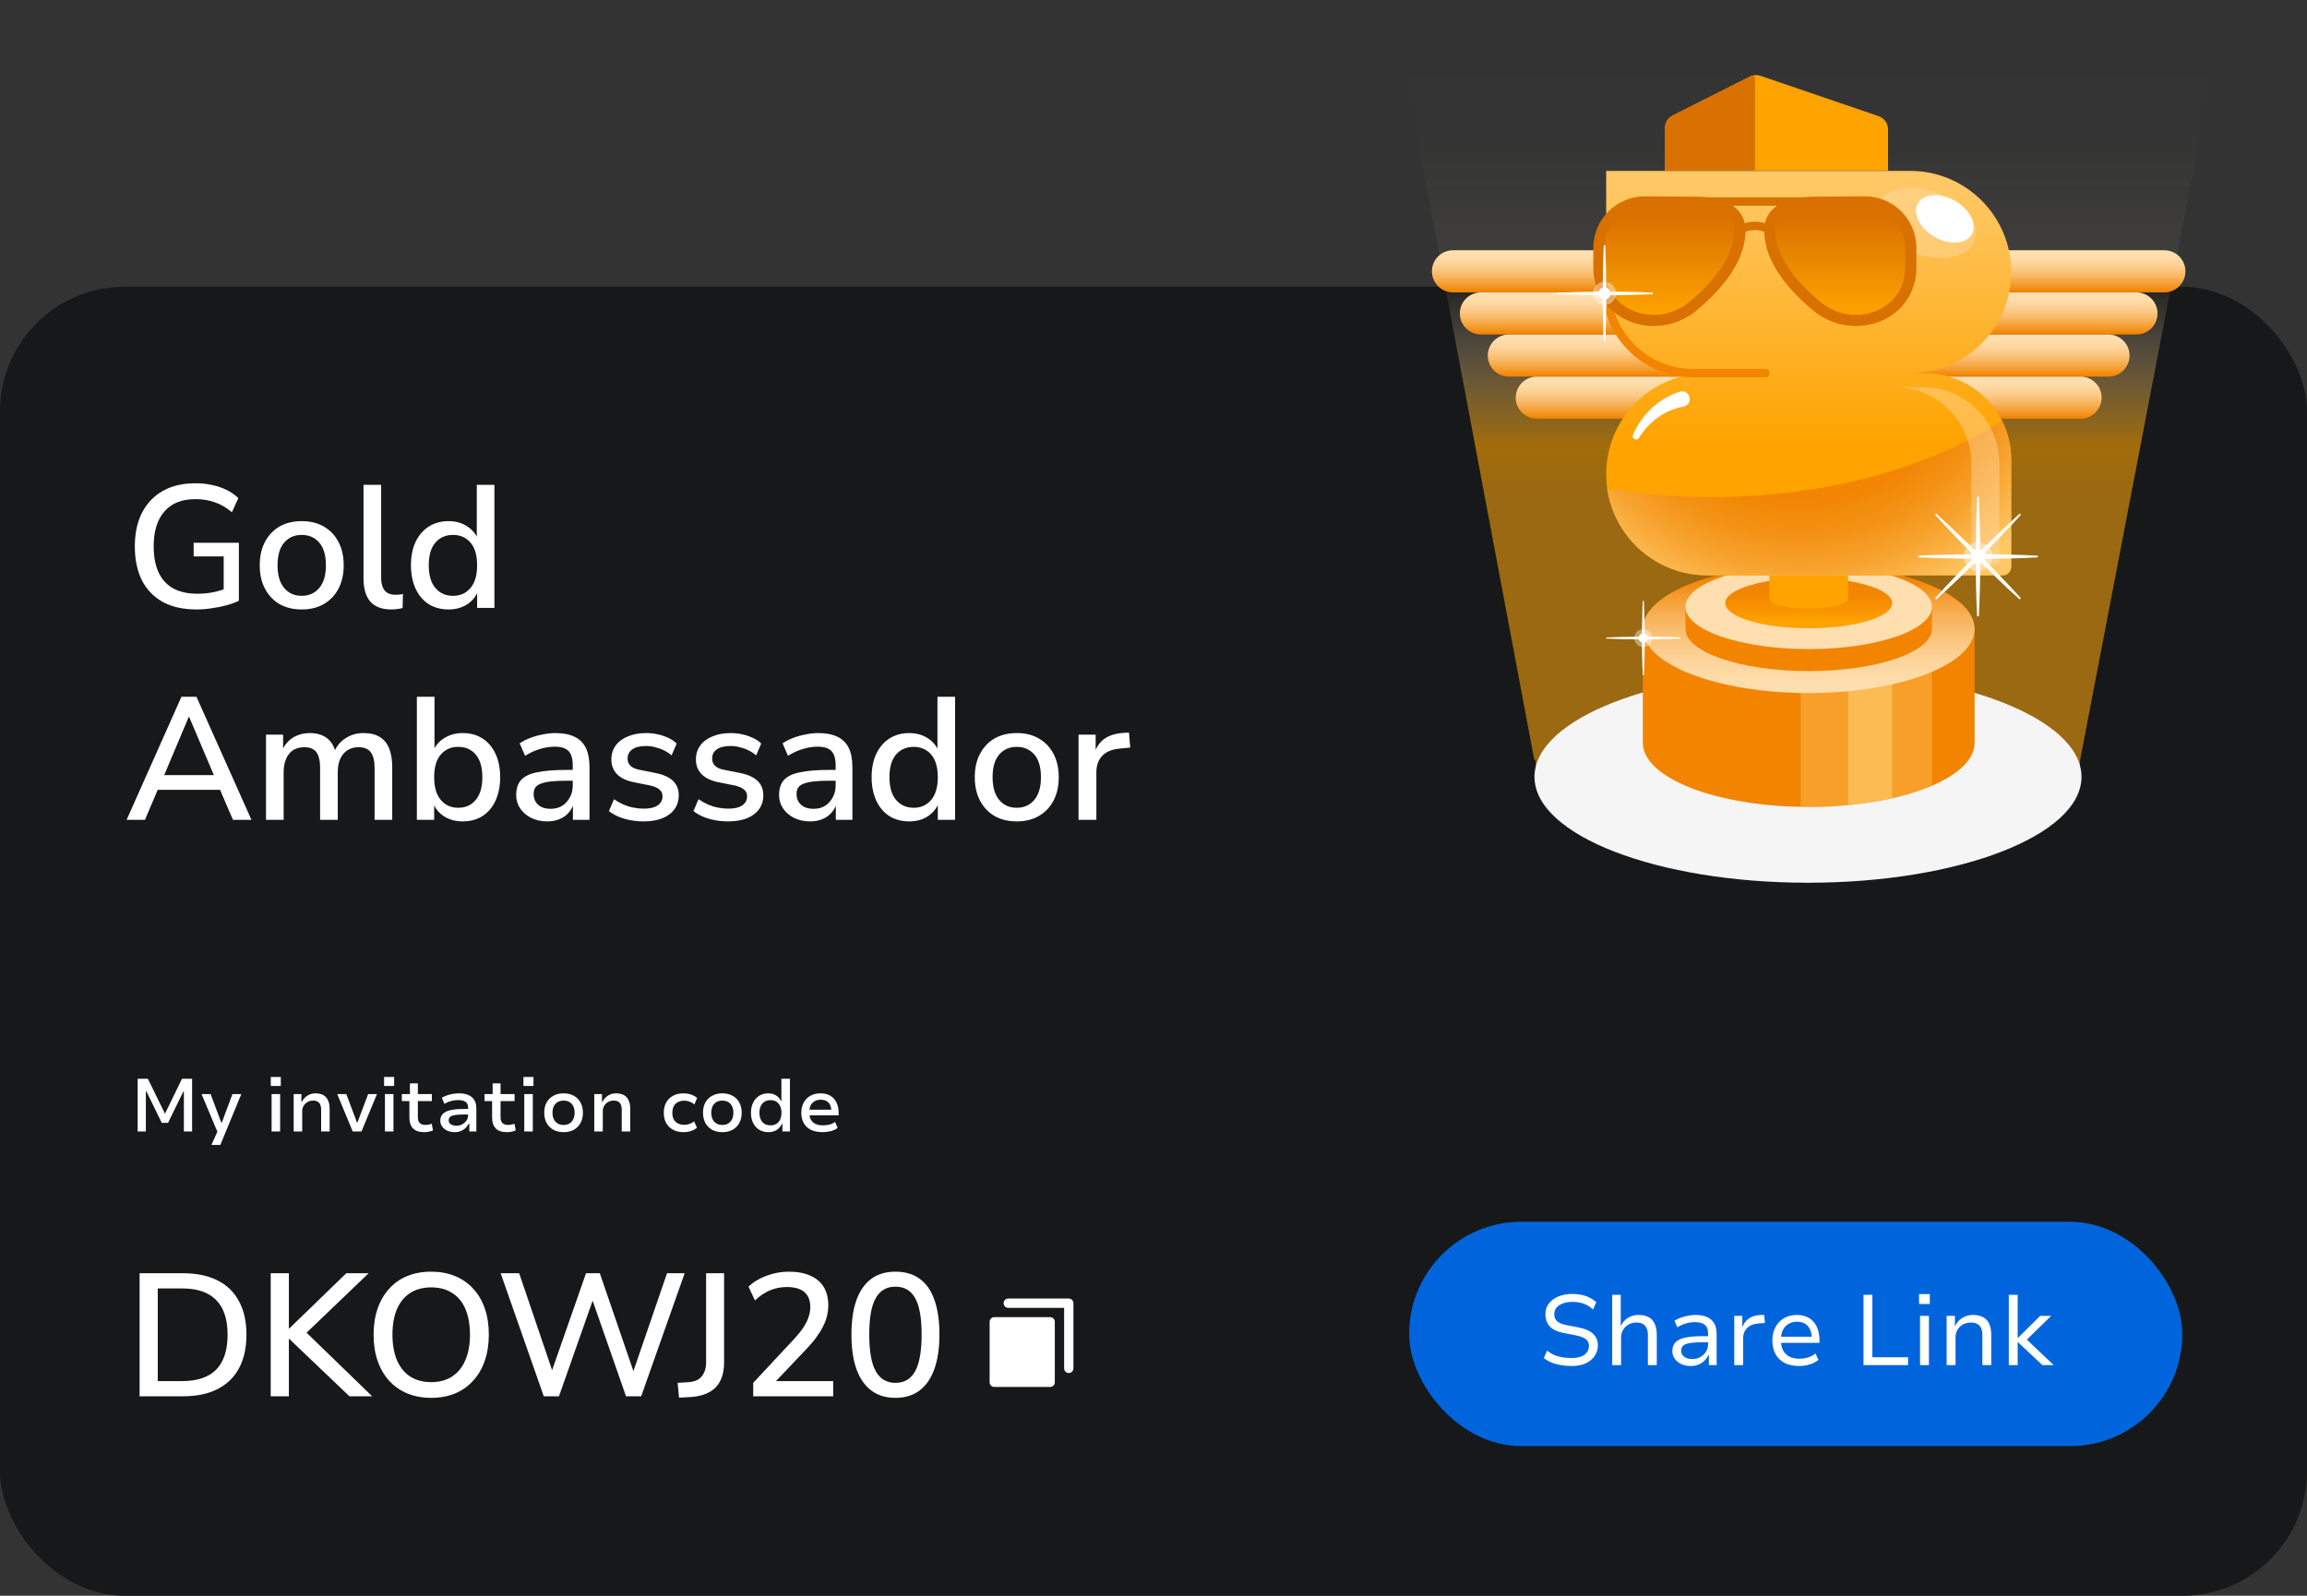 <svg width="185" height="128" viewBox="0 0 185 128" fill="none" xmlns="http://www.w3.org/2000/svg">
<rect x="0" y="0" width="185" height="128" fill="#333333" stroke="none"/>
<rect y="23" width="185" height="105" rx="10" fill="#171819"/>
<path d="M15.768 48.886C14.695 48.886 13.789 48.685 13.052 48.284C12.315 47.873 11.755 47.29 11.372 46.534C10.999 45.778 10.812 44.877 10.812 43.832C10.812 42.786 11.003 41.886 11.386 41.13C11.778 40.374 12.333 39.79 13.052 39.38C13.78 38.969 14.653 38.764 15.67 38.764C16.137 38.764 16.58 38.81 17 38.904C17.42 38.988 17.807 39.118 18.162 39.296C18.526 39.473 18.843 39.692 19.114 39.954L18.596 41.088C18.157 40.714 17.7 40.448 17.224 40.29C16.757 40.122 16.239 40.038 15.67 40.038C14.578 40.038 13.747 40.369 13.178 41.032C12.609 41.685 12.324 42.618 12.324 43.832C12.324 45.073 12.618 46.016 13.206 46.66C13.794 47.304 14.667 47.626 15.824 47.626C16.244 47.626 16.655 47.588 17.056 47.514C17.467 47.43 17.859 47.313 18.232 47.164L17.938 47.892V44.63H15.53V43.538H19.156V48.186C18.885 48.326 18.559 48.447 18.176 48.55C17.803 48.652 17.406 48.732 16.986 48.788C16.575 48.853 16.169 48.886 15.768 48.886ZM24.202 48.886C23.512 48.886 22.914 48.741 22.41 48.452C21.916 48.162 21.528 47.752 21.248 47.22C20.968 46.688 20.828 46.062 20.828 45.344C20.828 44.616 20.968 43.99 21.248 43.468C21.528 42.936 21.916 42.525 22.41 42.236C22.914 41.946 23.512 41.802 24.202 41.802C24.884 41.802 25.472 41.946 25.966 42.236C26.47 42.525 26.862 42.936 27.142 43.468C27.422 44 27.562 44.625 27.562 45.344C27.562 46.062 27.422 46.688 27.142 47.22C26.862 47.752 26.47 48.162 25.966 48.452C25.472 48.741 24.884 48.886 24.202 48.886ZM24.188 47.794C24.776 47.794 25.248 47.584 25.602 47.164C25.957 46.744 26.134 46.137 26.134 45.344C26.134 44.541 25.957 43.934 25.602 43.524C25.248 43.113 24.776 42.908 24.188 42.908C23.61 42.908 23.143 43.113 22.788 43.524C22.434 43.934 22.256 44.541 22.256 45.344C22.256 46.137 22.434 46.744 22.788 47.164C23.143 47.584 23.61 47.794 24.188 47.794ZM31.376 48.886C30.63 48.886 30.07 48.676 29.696 48.256C29.332 47.826 29.15 47.21 29.15 46.408V38.89H30.564V46.324C30.564 46.622 30.606 46.879 30.69 47.094C30.774 47.299 30.9 47.453 31.068 47.556C31.236 47.658 31.446 47.71 31.698 47.71C31.81 47.71 31.918 47.705 32.02 47.696C32.123 47.686 32.221 47.668 32.314 47.64L32.286 48.774C32.128 48.811 31.974 48.839 31.824 48.858C31.675 48.876 31.526 48.886 31.376 48.886ZM35.965 48.886C35.368 48.886 34.84 48.746 34.383 48.466C33.935 48.176 33.585 47.766 33.333 47.234C33.081 46.692 32.955 46.062 32.955 45.344C32.955 44.606 33.081 43.976 33.333 43.454C33.585 42.931 33.935 42.525 34.383 42.236C34.84 41.946 35.368 41.802 35.965 41.802C36.562 41.802 37.076 41.951 37.505 42.25C37.944 42.539 38.238 42.931 38.387 43.426H38.233V38.89H39.647V48.76H38.261V47.22H38.401C38.252 47.724 37.958 48.13 37.519 48.438C37.09 48.736 36.572 48.886 35.965 48.886ZM36.329 47.794C36.908 47.794 37.374 47.584 37.729 47.164C38.084 46.744 38.261 46.137 38.261 45.344C38.261 44.541 38.084 43.934 37.729 43.524C37.374 43.113 36.908 42.908 36.329 42.908C35.741 42.908 35.27 43.113 34.915 43.524C34.56 43.934 34.383 44.541 34.383 45.344C34.383 46.137 34.56 46.744 34.915 47.164C35.27 47.584 35.741 47.794 36.329 47.794ZM10.154 65.76L14.55 55.89H15.754L20.164 65.76H18.68L17.476 62.96L18.134 63.352H12.17L12.814 62.96L11.624 65.76H10.154ZM15.138 57.5L13.024 62.512L12.674 62.176H17.616L17.294 62.512L15.166 57.5H15.138ZM21.331 65.76V58.928H22.703V60.384H22.549C22.67 60.048 22.838 59.763 23.053 59.53C23.267 59.296 23.524 59.119 23.823 58.998C24.131 58.867 24.467 58.802 24.831 58.802C25.4 58.802 25.862 58.937 26.217 59.208C26.571 59.478 26.814 59.894 26.945 60.454H26.749C26.926 59.94 27.229 59.539 27.659 59.25C28.088 58.951 28.587 58.802 29.157 58.802C29.679 58.802 30.109 58.904 30.445 59.11C30.781 59.306 31.033 59.609 31.201 60.02C31.369 60.421 31.453 60.93 31.453 61.546V65.76H30.039V61.616C30.039 61.037 29.936 60.612 29.731 60.342C29.535 60.071 29.208 59.936 28.751 59.936C28.415 59.936 28.121 60.015 27.869 60.174C27.617 60.332 27.421 60.566 27.281 60.874C27.15 61.172 27.085 61.527 27.085 61.938V65.76H25.671V61.616C25.671 61.037 25.573 60.612 25.377 60.342C25.181 60.071 24.854 59.936 24.397 59.936C24.051 59.936 23.753 60.015 23.501 60.174C23.258 60.332 23.071 60.566 22.941 60.874C22.81 61.172 22.745 61.527 22.745 61.938V65.76H21.331ZM37.097 65.886C36.5 65.886 35.982 65.736 35.544 65.438C35.105 65.13 34.811 64.724 34.661 64.22H34.816V65.76H33.429V55.89H34.843V60.426H34.675C34.825 59.931 35.119 59.539 35.557 59.25C35.996 58.951 36.51 58.802 37.097 58.802C37.714 58.802 38.245 58.946 38.694 59.236C39.142 59.525 39.487 59.931 39.73 60.454C39.981 60.976 40.108 61.606 40.108 62.344C40.108 63.062 39.981 63.692 39.73 64.234C39.487 64.766 39.137 65.176 38.679 65.466C38.231 65.746 37.704 65.886 37.097 65.886ZM36.748 64.794C37.336 64.794 37.802 64.584 38.148 64.164C38.502 63.744 38.679 63.137 38.679 62.344C38.679 61.541 38.502 60.934 38.148 60.524C37.802 60.113 37.336 59.908 36.748 59.908C36.169 59.908 35.702 60.113 35.347 60.524C34.993 60.934 34.816 61.541 34.816 62.344C34.816 63.137 34.993 63.744 35.347 64.164C35.702 64.584 36.169 64.794 36.748 64.794ZM43.885 65.886C43.409 65.886 42.98 65.792 42.597 65.606C42.224 65.419 41.93 65.167 41.715 64.85C41.5 64.532 41.393 64.173 41.393 63.772C41.393 63.268 41.519 62.871 41.771 62.582C42.032 62.283 42.457 62.073 43.045 61.952C43.642 61.821 44.445 61.756 45.453 61.756H46.111V62.624H45.467C44.963 62.624 44.538 62.642 44.193 62.68C43.848 62.717 43.572 62.778 43.367 62.862C43.162 62.936 43.012 63.044 42.919 63.184C42.835 63.324 42.793 63.492 42.793 63.688C42.793 64.042 42.914 64.332 43.157 64.556C43.4 64.77 43.736 64.878 44.165 64.878C44.51 64.878 44.814 64.798 45.075 64.64C45.336 64.472 45.542 64.248 45.691 63.968C45.85 63.688 45.929 63.366 45.929 63.002V61.392C45.929 60.86 45.817 60.477 45.593 60.244C45.369 60.01 45 59.894 44.487 59.894C44.095 59.894 43.703 59.954 43.311 60.076C42.919 60.188 42.518 60.37 42.107 60.622L41.673 59.628C41.916 59.46 42.196 59.315 42.513 59.194C42.83 59.072 43.162 58.979 43.507 58.914C43.862 58.839 44.202 58.802 44.529 58.802C45.154 58.802 45.668 58.9 46.069 59.096C46.48 59.292 46.783 59.59 46.979 59.992C47.175 60.393 47.273 60.911 47.273 61.546V65.76H45.943V64.234H46.069C45.994 64.579 45.854 64.878 45.649 65.13C45.453 65.372 45.206 65.559 44.907 65.69C44.608 65.82 44.268 65.886 43.885 65.886ZM51.615 65.886C51.251 65.886 50.896 65.853 50.551 65.788C50.205 65.722 49.888 65.629 49.599 65.508C49.309 65.386 49.053 65.237 48.829 65.06L49.235 64.108C49.468 64.266 49.715 64.406 49.977 64.528C50.238 64.64 50.509 64.724 50.789 64.78C51.078 64.836 51.358 64.864 51.629 64.864C52.123 64.864 52.497 64.775 52.749 64.598C53.001 64.42 53.127 64.182 53.127 63.884C53.127 63.641 53.043 63.454 52.875 63.324C52.707 63.184 52.455 63.076 52.119 63.002L50.789 62.736C50.21 62.614 49.771 62.4 49.473 62.092C49.174 61.784 49.025 61.392 49.025 60.916C49.025 60.486 49.141 60.113 49.375 59.796C49.608 59.478 49.935 59.236 50.355 59.068C50.775 58.89 51.26 58.802 51.811 58.802C52.128 58.802 52.436 58.834 52.735 58.9C53.033 58.965 53.313 59.058 53.575 59.18C53.845 59.301 54.074 59.455 54.261 59.642L53.855 60.594C53.677 60.435 53.472 60.3 53.239 60.188C53.015 60.076 52.781 59.992 52.539 59.936C52.296 59.87 52.053 59.838 51.811 59.838C51.316 59.838 50.943 59.931 50.691 60.118C50.448 60.295 50.327 60.538 50.327 60.846C50.327 61.079 50.401 61.27 50.551 61.42C50.7 61.569 50.933 61.676 51.251 61.742L52.581 62.008C53.187 62.129 53.645 62.334 53.953 62.624C54.27 62.913 54.429 63.305 54.429 63.8C54.429 64.229 54.312 64.602 54.079 64.92C53.845 65.237 53.514 65.48 53.085 65.648C52.665 65.806 52.175 65.886 51.615 65.886ZM58.396 65.886C58.032 65.886 57.677 65.853 57.332 65.788C56.986 65.722 56.669 65.629 56.38 65.508C56.09 65.386 55.834 65.237 55.61 65.06L56.016 64.108C56.249 64.266 56.496 64.406 56.758 64.528C57.019 64.64 57.29 64.724 57.57 64.78C57.859 64.836 58.139 64.864 58.41 64.864C58.904 64.864 59.278 64.775 59.53 64.598C59.782 64.42 59.908 64.182 59.908 63.884C59.908 63.641 59.824 63.454 59.656 63.324C59.488 63.184 59.236 63.076 58.9 63.002L57.57 62.736C56.991 62.614 56.553 62.4 56.254 62.092C55.955 61.784 55.806 61.392 55.806 60.916C55.806 60.486 55.922 60.113 56.156 59.796C56.389 59.478 56.716 59.236 57.136 59.068C57.556 58.89 58.041 58.802 58.592 58.802C58.909 58.802 59.217 58.834 59.516 58.9C59.815 58.965 60.094 59.058 60.356 59.18C60.627 59.301 60.855 59.455 61.042 59.642L60.636 60.594C60.459 60.435 60.253 60.3 60.02 60.188C59.796 60.076 59.562 59.992 59.32 59.936C59.077 59.87 58.834 59.838 58.592 59.838C58.097 59.838 57.724 59.931 57.472 60.118C57.229 60.295 57.108 60.538 57.108 60.846C57.108 61.079 57.182 61.27 57.332 61.42C57.481 61.569 57.715 61.676 58.032 61.742L59.362 62.008C59.968 62.129 60.426 62.334 60.734 62.624C61.051 62.913 61.21 63.305 61.21 63.8C61.21 64.229 61.093 64.602 60.86 64.92C60.627 65.237 60.295 65.48 59.866 65.648C59.446 65.806 58.956 65.886 58.396 65.886ZM64.967 65.886C64.491 65.886 64.062 65.792 63.679 65.606C63.306 65.419 63.012 65.167 62.797 64.85C62.582 64.532 62.475 64.173 62.475 63.772C62.475 63.268 62.601 62.871 62.853 62.582C63.114 62.283 63.539 62.073 64.127 61.952C64.724 61.821 65.527 61.756 66.535 61.756H67.193V62.624H66.549C66.045 62.624 65.62 62.642 65.275 62.68C64.93 62.717 64.654 62.778 64.449 62.862C64.244 62.936 64.094 63.044 64.001 63.184C63.917 63.324 63.875 63.492 63.875 63.688C63.875 64.042 63.996 64.332 64.239 64.556C64.482 64.77 64.818 64.878 65.247 64.878C65.592 64.878 65.896 64.798 66.157 64.64C66.418 64.472 66.624 64.248 66.773 63.968C66.932 63.688 67.011 63.366 67.011 63.002V61.392C67.011 60.86 66.899 60.477 66.675 60.244C66.451 60.01 66.082 59.894 65.569 59.894C65.177 59.894 64.785 59.954 64.393 60.076C64.001 60.188 63.6 60.37 63.189 60.622L62.755 59.628C62.998 59.46 63.278 59.315 63.595 59.194C63.912 59.072 64.244 58.979 64.589 58.914C64.944 58.839 65.284 58.802 65.611 58.802C66.236 58.802 66.75 58.9 67.151 59.096C67.562 59.292 67.865 59.59 68.061 59.992C68.257 60.393 68.355 60.911 68.355 61.546V65.76H67.025V64.234H67.151C67.076 64.579 66.936 64.878 66.731 65.13C66.535 65.372 66.288 65.559 65.989 65.69C65.69 65.82 65.35 65.886 64.967 65.886ZM72.907 65.886C72.309 65.886 71.782 65.746 71.325 65.466C70.877 65.176 70.527 64.766 70.275 64.234C70.023 63.692 69.897 63.062 69.897 62.344C69.897 61.606 70.023 60.976 70.275 60.454C70.527 59.931 70.877 59.525 71.325 59.236C71.782 58.946 72.309 58.802 72.907 58.802C73.504 58.802 74.017 58.951 74.447 59.25C74.885 59.539 75.179 59.931 75.329 60.426H75.175V55.89H76.589V65.76H75.203V64.22H75.343C75.193 64.724 74.899 65.13 74.461 65.438C74.031 65.736 73.513 65.886 72.907 65.886ZM73.271 64.794C73.849 64.794 74.316 64.584 74.671 64.164C75.025 63.744 75.203 63.137 75.203 62.344C75.203 61.541 75.025 60.934 74.671 60.524C74.316 60.113 73.849 59.908 73.271 59.908C72.683 59.908 72.211 60.113 71.857 60.524C71.502 60.934 71.325 61.541 71.325 62.344C71.325 63.137 71.502 63.744 71.857 64.164C72.211 64.584 72.683 64.794 73.271 64.794ZM81.542 65.886C80.851 65.886 80.254 65.741 79.75 65.452C79.255 65.162 78.868 64.752 78.588 64.22C78.308 63.688 78.168 63.062 78.168 62.344C78.168 61.616 78.308 60.99 78.588 60.468C78.868 59.936 79.255 59.525 79.75 59.236C80.254 58.946 80.851 58.802 81.542 58.802C82.223 58.802 82.811 58.946 83.306 59.236C83.81 59.525 84.202 59.936 84.482 60.468C84.762 61 84.902 61.625 84.902 62.344C84.902 63.062 84.762 63.688 84.482 64.22C84.202 64.752 83.81 65.162 83.306 65.452C82.811 65.741 82.223 65.886 81.542 65.886ZM81.528 64.794C82.116 64.794 82.587 64.584 82.942 64.164C83.297 63.744 83.474 63.137 83.474 62.344C83.474 61.541 83.297 60.934 82.942 60.524C82.587 60.113 82.116 59.908 81.528 59.908C80.949 59.908 80.483 60.113 80.128 60.524C79.773 60.934 79.596 61.541 79.596 62.344C79.596 63.137 79.773 63.744 80.128 64.164C80.483 64.584 80.949 64.794 81.528 64.794ZM86.49 65.76V58.928H87.862V60.566H87.722C87.871 60.006 88.137 59.581 88.52 59.292C88.912 59.002 89.43 58.834 90.074 58.788L90.536 58.76L90.634 59.964L89.78 60.048C89.173 60.104 88.711 60.295 88.394 60.622C88.077 60.948 87.918 61.396 87.918 61.966V65.76H86.49Z" fill="white"/>
<path d="M11.037 90.76V86.53H11.859L13.215 89.302H13.245L14.595 86.53H15.405V90.76H14.745V87.532H14.715L13.473 90.07H12.975L11.733 87.532H11.697V90.76H11.037ZM16.954 91.84L17.555 90.502V91.072L16.163 87.76H16.889L17.747 90.046H17.788L18.64 87.76H19.349L17.669 91.84H16.954ZM21.714 87.106V86.386H22.518V87.106H21.714ZM21.78 90.76V87.76H22.464V90.76H21.78ZM23.55 90.76V87.76H24.168V88.384H24.204C24.308 88.172 24.456 88.006 24.648 87.886C24.84 87.762 25.054 87.7 25.29 87.7C25.542 87.7 25.752 87.746 25.92 87.838C26.092 87.93 26.22 88.07 26.304 88.258C26.392 88.442 26.436 88.676 26.436 88.96V90.76H25.752V88.99C25.752 88.846 25.73 88.722 25.686 88.618C25.646 88.51 25.578 88.428 25.482 88.372C25.39 88.312 25.266 88.282 25.11 88.282C24.942 88.282 24.792 88.32 24.66 88.396C24.528 88.472 24.424 88.574 24.348 88.702C24.272 88.826 24.234 88.964 24.234 89.116V90.76H23.55ZM28.285 90.76L27.043 87.76H27.769L28.627 90.04H28.663L29.521 87.76H30.229L28.987 90.76H28.285ZM30.802 87.106V86.386H31.606V87.106H30.802ZM30.868 90.76V87.76H31.552V90.76H30.868ZM34.006 90.814C33.614 90.814 33.32 90.714 33.124 90.514C32.928 90.314 32.83 90.028 32.83 89.656V88.324H32.224V87.76H32.872V86.902H33.508V87.76H34.63V88.324H33.508V89.62C33.508 89.828 33.558 89.982 33.658 90.082C33.762 90.182 33.914 90.232 34.114 90.232C34.206 90.232 34.294 90.224 34.378 90.208C34.462 90.192 34.544 90.168 34.624 90.136L34.72 90.67C34.62 90.722 34.508 90.758 34.384 90.778C34.264 90.802 34.138 90.814 34.006 90.814ZM36.459 90.814C36.239 90.814 36.041 90.774 35.865 90.694C35.693 90.614 35.557 90.504 35.457 90.364C35.357 90.224 35.307 90.068 35.307 89.896C35.307 89.668 35.375 89.486 35.511 89.35C35.647 89.21 35.851 89.11 36.123 89.05C36.395 88.986 36.737 88.954 37.149 88.954H37.635V89.398H37.191C36.983 89.398 36.803 89.406 36.651 89.422C36.503 89.434 36.379 89.456 36.279 89.488C36.179 89.52 36.103 89.566 36.051 89.626C36.003 89.686 35.979 89.762 35.979 89.854C35.979 90.006 36.039 90.118 36.159 90.19C36.279 90.262 36.431 90.298 36.615 90.298C36.779 90.298 36.929 90.26 37.065 90.184C37.205 90.108 37.317 90.01 37.401 89.89C37.489 89.766 37.533 89.634 37.533 89.494V88.834C37.533 88.618 37.463 88.466 37.323 88.378C37.183 88.286 36.979 88.24 36.711 88.24C36.539 88.24 36.365 88.264 36.189 88.312C36.013 88.356 35.827 88.432 35.631 88.54L35.433 88.048C35.573 87.972 35.717 87.908 35.865 87.856C36.017 87.804 36.173 87.766 36.333 87.742C36.497 87.714 36.663 87.7 36.831 87.7C37.099 87.7 37.335 87.742 37.539 87.826C37.747 87.91 37.909 88.04 38.025 88.216C38.141 88.392 38.199 88.622 38.199 88.906V90.76H37.635V90.136H37.593C37.529 90.256 37.445 90.368 37.341 90.472C37.237 90.576 37.111 90.66 36.963 90.724C36.819 90.784 36.651 90.814 36.459 90.814ZM40.639 90.814C40.246 90.814 39.953 90.714 39.757 90.514C39.56 90.314 39.462 90.028 39.462 89.656V88.324H38.856V87.76H39.505V86.902H40.141V87.76H41.263V88.324H40.141V89.62C40.141 89.828 40.191 89.982 40.291 90.082C40.395 90.182 40.547 90.232 40.746 90.232C40.839 90.232 40.926 90.224 41.011 90.208C41.094 90.192 41.176 90.168 41.257 90.136L41.352 90.67C41.252 90.722 41.141 90.758 41.017 90.778C40.897 90.802 40.77 90.814 40.639 90.814ZM41.976 87.106V86.386H42.78V87.106H41.976ZM42.042 90.76V87.76H42.726V90.76H42.042ZM45.197 90.814C44.877 90.814 44.602 90.75 44.37 90.622C44.138 90.49 43.958 90.308 43.83 90.076C43.706 89.84 43.644 89.566 43.644 89.254C43.644 88.942 43.706 88.67 43.83 88.438C43.958 88.206 44.138 88.026 44.37 87.898C44.602 87.766 44.876 87.7 45.191 87.7C45.511 87.7 45.788 87.766 46.02 87.898C46.252 88.026 46.429 88.206 46.553 88.438C46.681 88.67 46.745 88.942 46.745 89.254C46.745 89.566 46.681 89.84 46.553 90.076C46.429 90.308 46.252 90.49 46.02 90.622C45.788 90.75 45.514 90.814 45.197 90.814ZM45.191 90.238C45.471 90.238 45.69 90.148 45.846 89.968C46.002 89.788 46.08 89.55 46.08 89.254C46.08 88.954 46.002 88.718 45.846 88.546C45.69 88.37 45.474 88.282 45.197 88.282C44.917 88.282 44.697 88.37 44.538 88.546C44.382 88.718 44.303 88.954 44.303 89.254C44.303 89.55 44.382 89.788 44.538 89.968C44.697 90.148 44.916 90.238 45.191 90.238ZM47.655 90.76V87.76H48.273V88.384H48.309C48.413 88.172 48.561 88.006 48.753 87.886C48.945 87.762 49.159 87.7 49.395 87.7C49.647 87.7 49.857 87.746 50.025 87.838C50.197 87.93 50.325 88.07 50.409 88.258C50.497 88.442 50.541 88.676 50.541 88.96V90.76H49.857V88.99C49.857 88.846 49.835 88.722 49.791 88.618C49.751 88.51 49.683 88.428 49.587 88.372C49.495 88.312 49.371 88.282 49.215 88.282C49.047 88.282 48.897 88.32 48.765 88.396C48.633 88.472 48.529 88.574 48.453 88.702C48.377 88.826 48.339 88.964 48.339 89.116V90.76H47.655ZM54.801 90.814C54.485 90.814 54.209 90.75 53.973 90.622C53.737 90.494 53.553 90.314 53.421 90.082C53.293 89.85 53.229 89.576 53.229 89.26C53.229 88.944 53.293 88.67 53.421 88.438C53.553 88.202 53.737 88.02 53.973 87.892C54.213 87.764 54.491 87.7 54.807 87.7C55.031 87.7 55.239 87.734 55.431 87.802C55.623 87.87 55.781 87.96 55.905 88.072L55.683 88.588C55.571 88.492 55.443 88.418 55.299 88.366C55.159 88.314 55.019 88.288 54.879 88.288C54.579 88.288 54.343 88.372 54.171 88.54C53.999 88.708 53.913 88.95 53.913 89.266C53.913 89.578 53.999 89.816 54.171 89.98C54.343 90.144 54.577 90.226 54.873 90.226C55.017 90.226 55.157 90.202 55.293 90.154C55.433 90.102 55.557 90.034 55.665 89.95L55.887 90.454C55.767 90.566 55.613 90.654 55.425 90.718C55.237 90.782 55.029 90.814 54.801 90.814ZM57.93 90.814C57.61 90.814 57.334 90.75 57.102 90.622C56.87 90.49 56.69 90.308 56.562 90.076C56.438 89.84 56.376 89.566 56.376 89.254C56.376 88.942 56.438 88.67 56.562 88.438C56.69 88.206 56.87 88.026 57.102 87.898C57.334 87.766 57.608 87.7 57.924 87.7C58.244 87.7 58.52 87.766 58.752 87.898C58.984 88.026 59.162 88.206 59.286 88.438C59.414 88.67 59.478 88.942 59.478 89.254C59.478 89.566 59.414 89.84 59.286 90.076C59.162 90.308 58.984 90.49 58.752 90.622C58.52 90.75 58.246 90.814 57.93 90.814ZM57.924 90.238C58.204 90.238 58.422 90.148 58.578 89.968C58.734 89.788 58.812 89.55 58.812 89.254C58.812 88.954 58.734 88.718 58.578 88.546C58.422 88.37 58.206 88.282 57.93 88.282C57.65 88.282 57.43 88.37 57.27 88.546C57.114 88.718 57.036 88.954 57.036 89.254C57.036 89.55 57.114 89.788 57.27 89.968C57.43 90.148 57.648 90.238 57.924 90.238ZM61.618 90.814C61.33 90.814 61.082 90.748 60.874 90.616C60.666 90.484 60.504 90.3 60.388 90.064C60.276 89.828 60.22 89.558 60.22 89.254C60.22 88.954 60.276 88.688 60.388 88.456C60.5 88.22 60.66 88.036 60.868 87.904C61.076 87.768 61.32 87.7 61.6 87.7C61.848 87.7 62.058 87.756 62.23 87.868C62.406 87.976 62.538 88.124 62.626 88.312H62.662V86.53H63.346V90.76H62.74V90.142H62.704C62.604 90.362 62.46 90.53 62.272 90.646C62.088 90.758 61.87 90.814 61.618 90.814ZM61.786 90.268C62.066 90.268 62.282 90.178 62.434 89.998C62.59 89.814 62.668 89.568 62.668 89.26C62.668 88.948 62.59 88.702 62.434 88.522C62.282 88.338 62.066 88.246 61.786 88.246C61.51 88.246 61.292 88.338 61.132 88.522C60.976 88.702 60.898 88.948 60.898 89.26C60.898 89.568 60.976 89.814 61.132 89.998C61.288 90.178 61.506 90.268 61.786 90.268ZM65.973 90.814C65.613 90.814 65.303 90.754 65.043 90.634C64.787 90.51 64.591 90.33 64.455 90.094C64.323 89.858 64.257 89.578 64.257 89.254C64.257 88.958 64.317 88.694 64.437 88.462C64.561 88.226 64.739 88.04 64.971 87.904C65.203 87.768 65.481 87.7 65.805 87.7C66.109 87.7 66.369 87.764 66.585 87.892C66.801 88.02 66.965 88.2 67.077 88.432C67.193 88.664 67.251 88.942 67.251 89.266V89.464H64.779V89.014H66.777L66.669 89.14C66.669 88.832 66.593 88.6 66.441 88.444C66.293 88.288 66.083 88.21 65.811 88.21C65.635 88.21 65.479 88.248 65.343 88.324C65.207 88.396 65.099 88.502 65.019 88.642C64.943 88.782 64.905 88.956 64.905 89.164V89.248C64.905 89.48 64.947 89.672 65.031 89.824C65.119 89.972 65.245 90.084 65.409 90.16C65.573 90.232 65.769 90.268 65.997 90.268C66.157 90.268 66.321 90.25 66.489 90.214C66.661 90.174 66.819 90.1 66.963 89.992L67.173 90.472C67.009 90.596 66.819 90.684 66.603 90.736C66.387 90.788 66.177 90.814 65.973 90.814Z" fill="white"/>
<path d="M11.195 112V102.13H14.681C15.764 102.13 16.683 102.321 17.439 102.704C18.195 103.077 18.769 103.633 19.161 104.37C19.562 105.098 19.763 105.994 19.763 107.058C19.763 108.122 19.562 109.023 19.161 109.76C18.769 110.488 18.195 111.043 17.439 111.426C16.683 111.809 15.764 112 14.681 112H11.195ZM12.651 110.782H14.597C15.819 110.782 16.734 110.474 17.341 109.858C17.948 109.233 18.251 108.299 18.251 107.058C18.251 105.817 17.943 104.888 17.327 104.272C16.72 103.656 15.81 103.348 14.597 103.348H12.651V110.782ZM21.709 112V102.13H23.165V106.568H23.192L27.77 102.13H29.562L24.201 107.268L24.229 106.554L29.843 112H28.023L23.192 107.394H23.165V112H21.709ZM34.578 112.126C33.879 112.126 33.244 112.009 32.675 111.776C32.105 111.543 31.615 111.202 31.204 110.754C30.803 110.306 30.495 109.774 30.28 109.158C30.066 108.533 29.959 107.833 29.959 107.058C29.959 106.283 30.066 105.588 30.28 104.972C30.495 104.347 30.803 103.815 31.204 103.376C31.606 102.928 32.091 102.587 32.66 102.354C33.23 102.121 33.869 102.004 34.578 102.004C35.279 102.004 35.913 102.121 36.483 102.354C37.052 102.587 37.537 102.923 37.938 103.362C38.349 103.801 38.662 104.333 38.877 104.958C39.091 105.574 39.199 106.269 39.199 107.044C39.199 107.819 39.091 108.519 38.877 109.144C38.662 109.769 38.349 110.306 37.938 110.754C37.537 111.202 37.052 111.543 36.483 111.776C35.913 112.009 35.279 112.126 34.578 112.126ZM34.578 110.866C35.232 110.866 35.787 110.717 36.245 110.418C36.711 110.119 37.066 109.685 37.309 109.116C37.56 108.547 37.687 107.861 37.687 107.058C37.687 106.255 37.565 105.569 37.322 105C37.08 104.431 36.725 104.001 36.258 103.712C35.801 103.413 35.241 103.264 34.578 103.264C33.925 103.264 33.365 103.413 32.898 103.712C32.441 104.001 32.087 104.431 31.834 105C31.592 105.569 31.471 106.255 31.471 107.058C31.471 107.851 31.592 108.537 31.834 109.116C32.087 109.685 32.441 110.119 32.898 110.418C33.365 110.717 33.925 110.866 34.578 110.866ZM43.605 112L40.148 102.13H41.632L44.529 110.656H44.011L46.993 102.13H48.099L51.026 110.656H50.563L53.489 102.13H54.904L51.417 112H50.2L47.371 103.894H47.679L44.824 112H43.605ZM54.453 112.112L54.34 110.922L55.251 110.866C55.559 110.838 55.81 110.763 56.007 110.642C56.203 110.511 56.352 110.334 56.455 110.11C56.566 109.886 56.623 109.615 56.623 109.298V102.13H58.065V109.298C58.065 109.858 57.967 110.339 57.77 110.74C57.575 111.141 57.281 111.449 56.889 111.664C56.506 111.879 56.03 112.009 55.461 112.056L54.453 112.112ZM60.401 112V110.922L63.691 107.394C63.999 107.058 64.246 106.75 64.433 106.47C64.62 106.181 64.755 105.905 64.839 105.644C64.932 105.373 64.979 105.103 64.979 104.832C64.979 104.309 64.82 103.913 64.503 103.642C64.186 103.371 63.719 103.236 63.103 103.236C62.627 103.236 62.174 103.325 61.745 103.502C61.325 103.679 60.924 103.95 60.541 104.314L60.023 103.208C60.396 102.844 60.872 102.555 61.451 102.34C62.03 102.116 62.632 102.004 63.257 102.004C63.938 102.004 64.512 102.111 64.979 102.326C65.455 102.531 65.814 102.835 66.057 103.236C66.3 103.637 66.421 104.127 66.421 104.706C66.421 105.005 66.384 105.299 66.309 105.588C66.244 105.868 66.136 106.148 65.987 106.428C65.847 106.708 65.665 106.997 65.441 107.296C65.226 107.595 64.965 107.903 64.657 108.22L61.843 111.188V110.782H66.813V112H60.401ZM71.805 112.126C71.04 112.126 70.396 111.93 69.874 111.538C69.351 111.146 68.954 110.577 68.683 109.83C68.413 109.074 68.278 108.15 68.278 107.058C68.278 105.947 68.413 105.019 68.683 104.272C68.954 103.525 69.351 102.961 69.874 102.578C70.396 102.195 71.04 102.004 71.805 102.004C72.58 102.004 73.229 102.195 73.751 102.578C74.274 102.951 74.666 103.511 74.927 104.258C75.198 105.005 75.334 105.933 75.334 107.044C75.334 108.136 75.198 109.06 74.927 109.816C74.657 110.572 74.26 111.146 73.737 111.538C73.215 111.93 72.571 112.126 71.805 112.126ZM71.805 110.922C72.524 110.922 73.052 110.609 73.388 109.984C73.733 109.359 73.906 108.379 73.906 107.044C73.906 105.709 73.733 104.739 73.388 104.132C73.052 103.516 72.524 103.208 71.805 103.208C71.096 103.208 70.569 103.516 70.224 104.132C69.878 104.739 69.706 105.709 69.706 107.044C69.706 108.379 69.878 109.359 70.224 109.984C70.569 110.609 71.096 110.922 71.805 110.922Z" fill="white"/>
<path d="M79.733 105.653C79.526 105.653 79.359 105.821 79.359 106.027V110.88C79.359 111.086 79.526 111.253 79.733 111.253H84.213C84.419 111.253 84.586 111.086 84.586 110.88V106.027C84.586 105.821 84.419 105.653 84.213 105.653H79.733Z" fill="white"/>
<path fill-rule="evenodd" clip-rule="evenodd" d="M80.479 104.533C80.479 104.327 80.647 104.16 80.853 104.16H85.706C85.912 104.16 86.079 104.327 86.079 104.533V109.76C86.079 109.966 85.912 110.133 85.706 110.133C85.5 110.133 85.333 109.966 85.333 109.76V104.907H80.853C80.647 104.907 80.479 104.74 80.479 104.533Z" fill="white"/>
<rect x="113" y="98" width="62" height="18" rx="9" fill="#0065DC"/>
<path d="M126.04 109.572C125.731 109.572 125.438 109.548 125.16 109.5C124.883 109.452 124.63 109.38 124.4 109.284C124.171 109.188 123.971 109.071 123.8 108.932L124.064 108.34C124.246 108.484 124.438 108.601 124.64 108.692C124.848 108.777 125.067 108.839 125.296 108.876C125.531 108.913 125.779 108.932 126.04 108.932C126.483 108.932 126.822 108.844 127.056 108.668C127.296 108.492 127.416 108.252 127.416 107.948C127.416 107.788 127.376 107.655 127.296 107.548C127.222 107.441 127.102 107.353 126.936 107.284C126.776 107.215 126.568 107.153 126.312 107.1L125.392 106.924C124.875 106.823 124.502 106.644 124.272 106.388C124.043 106.132 123.928 105.809 123.928 105.42C123.928 105.089 124.019 104.804 124.2 104.564C124.387 104.319 124.643 104.129 124.968 103.996C125.299 103.857 125.675 103.788 126.096 103.788C126.363 103.788 126.611 103.815 126.84 103.868C127.075 103.916 127.288 103.991 127.48 104.092C127.678 104.193 127.854 104.316 128.008 104.46L127.744 105.044C127.515 104.82 127.264 104.663 126.992 104.572C126.72 104.476 126.419 104.428 126.088 104.428C125.811 104.428 125.563 104.468 125.344 104.548C125.126 104.623 124.952 104.735 124.824 104.884C124.702 105.028 124.64 105.207 124.64 105.42C124.64 105.655 124.715 105.841 124.864 105.98C125.014 106.113 125.267 106.217 125.624 106.292L126.536 106.468C127.08 106.569 127.483 106.74 127.744 106.98C128.006 107.22 128.136 107.532 128.136 107.916C128.136 108.236 128.048 108.521 127.872 108.772C127.702 109.023 127.459 109.22 127.144 109.364C126.835 109.503 126.467 109.572 126.04 109.572ZM129.282 109.5V103.86H129.97V106.388C130.088 106.105 130.272 105.884 130.522 105.724C130.778 105.559 131.066 105.476 131.386 105.476C131.712 105.476 131.984 105.535 132.202 105.652C132.421 105.764 132.584 105.94 132.69 106.18C132.802 106.415 132.858 106.708 132.858 107.06V109.5H132.146V107.1C132.146 106.887 132.114 106.705 132.05 106.556C131.992 106.407 131.896 106.292 131.762 106.212C131.629 106.127 131.45 106.084 131.226 106.084C130.992 106.084 130.781 106.137 130.594 106.244C130.408 106.351 130.261 106.495 130.154 106.676C130.048 106.857 129.994 107.06 129.994 107.284V109.5H129.282ZM135.587 109.572C135.304 109.572 135.051 109.521 134.827 109.42C134.603 109.313 134.427 109.169 134.299 108.988C134.171 108.807 134.107 108.604 134.107 108.38C134.107 108.076 134.192 107.839 134.363 107.668C134.533 107.492 134.795 107.367 135.147 107.292C135.504 107.217 135.96 107.18 136.515 107.18H137.083V107.668H136.547C136.237 107.668 135.973 107.679 135.755 107.7C135.536 107.716 135.357 107.751 135.219 107.804C135.08 107.852 134.979 107.919 134.915 108.004C134.851 108.089 134.819 108.201 134.819 108.34C134.819 108.553 134.901 108.719 135.067 108.836C135.237 108.953 135.453 109.012 135.715 109.012C135.944 109.012 136.152 108.961 136.339 108.86C136.531 108.753 136.683 108.612 136.795 108.436C136.912 108.26 136.971 108.065 136.971 107.852V106.948C136.971 106.633 136.883 106.407 136.707 106.268C136.531 106.124 136.269 106.052 135.923 106.052C135.688 106.052 135.453 106.084 135.219 106.148C134.989 106.212 134.752 106.319 134.507 106.468L134.275 105.94C134.44 105.839 134.616 105.756 134.803 105.692C134.989 105.623 135.184 105.569 135.387 105.532C135.589 105.495 135.792 105.476 135.995 105.476C136.336 105.476 136.629 105.529 136.875 105.636C137.125 105.743 137.317 105.908 137.451 106.132C137.589 106.356 137.659 106.649 137.659 107.012V109.5H137.035V108.636C136.96 108.801 136.856 108.956 136.723 109.1C136.589 109.244 136.427 109.359 136.235 109.444C136.048 109.529 135.832 109.572 135.587 109.572ZM139.071 109.5V105.548H139.719V106.46H139.727C139.823 106.167 139.991 105.937 140.231 105.772C140.471 105.601 140.765 105.505 141.111 105.484L141.471 105.468L141.535 106.116L140.959 106.164C140.591 106.196 140.303 106.319 140.095 106.532C139.887 106.74 139.783 107.001 139.783 107.316V109.5H139.071ZM144.272 109.572C143.83 109.572 143.446 109.492 143.12 109.332C142.8 109.167 142.555 108.932 142.384 108.628C142.214 108.319 142.128 107.951 142.128 107.524C142.128 107.124 142.208 106.772 142.368 106.468C142.528 106.159 142.755 105.916 143.048 105.74C143.342 105.564 143.691 105.476 144.096 105.476C144.48 105.476 144.806 105.559 145.072 105.724C145.344 105.889 145.55 106.121 145.688 106.42C145.832 106.719 145.904 107.073 145.904 107.484V107.716H142.664V107.22H145.44L145.288 107.38C145.288 106.943 145.184 106.607 144.976 106.372C144.774 106.137 144.48 106.02 144.096 106.02C143.846 106.02 143.622 106.079 143.424 106.196C143.232 106.308 143.083 106.468 142.976 106.676C142.87 106.884 142.816 107.137 142.816 107.436V107.516C142.816 107.836 142.875 108.105 142.992 108.324C143.11 108.543 143.278 108.708 143.496 108.82C143.715 108.932 143.976 108.988 144.28 108.988C144.499 108.988 144.72 108.959 144.944 108.9C145.174 108.836 145.387 108.724 145.584 108.564L145.824 109.076C145.622 109.247 145.379 109.372 145.096 109.452C144.819 109.532 144.544 109.572 144.272 109.572ZM149.434 109.5V103.86H150.146V108.868H153.01V109.5H149.434ZM153.89 104.596V103.804H154.754V104.596H153.89ZM153.97 109.5V105.548H154.682V109.5H153.97ZM156.103 109.5V105.548H156.767V106.404C156.895 106.111 157.087 105.884 157.343 105.724C157.599 105.559 157.887 105.476 158.207 105.476C158.532 105.476 158.804 105.535 159.023 105.652C159.241 105.764 159.404 105.94 159.511 106.18C159.623 106.415 159.679 106.708 159.679 107.06V109.5H158.967V107.1C158.967 106.887 158.937 106.705 158.879 106.556C158.82 106.407 158.721 106.292 158.583 106.212C158.449 106.127 158.271 106.084 158.047 106.084C157.812 106.084 157.599 106.137 157.407 106.244C157.22 106.351 157.073 106.495 156.967 106.676C156.865 106.857 156.815 107.06 156.815 107.284V109.5H156.103ZM161.087 109.5V103.86H161.799V107.308H161.831L163.607 105.548H164.487L162.367 107.62L162.383 107.308L164.687 109.5H163.783L161.831 107.668H161.799V109.5H161.087Z" fill="white"/>
<g clip-path="url(#clip0_13455_10966)">
<path opacity="0.6" d="M111.439 -0.679L123.035 60.952H123.128C123.128 65.591 132.905 69.352 144.968 69.352C157.03 69.352 166.808 65.591 166.808 60.952L178.639 -0.679H111.439Z" fill="url(#paint0_linear_13455_10966)"/>
<path d="M144.984 70.807C157.097 70.807 166.917 67.004 166.917 62.313C166.917 57.622 157.097 53.819 144.984 53.819C132.871 53.819 123.051 57.622 123.051 62.313C123.051 67.004 132.871 70.807 144.984 70.807Z" fill="#F5F5F5"/>
<path d="M116.515 20.075H129.386V23.453H116.515C115.583 23.453 114.826 22.695 114.826 21.764C114.826 20.832 115.583 20.075 116.515 20.075Z" fill="url(#paint1_linear_13455_10966)"/>
<path d="M118.755 23.454H131.626V26.832H118.755C117.824 26.832 117.066 26.075 117.066 25.143C117.066 24.211 117.824 23.454 118.755 23.454Z" fill="url(#paint2_linear_13455_10966)"/>
<path d="M120.996 26.831H138.347V30.209H120.996C120.064 30.209 119.307 29.452 119.307 28.52C119.307 27.589 120.064 26.831 120.996 26.831Z" fill="url(#paint3_linear_13455_10966)"/>
<path d="M123.236 30.21H138.347V33.588H123.236C122.304 33.588 121.547 32.831 121.547 31.899C121.547 30.967 122.304 30.21 123.236 30.21Z" fill="url(#paint4_linear_13455_10966)"/>
<path d="M173.563 23.454L160.692 23.454V20.076H173.563C174.495 20.076 175.252 20.833 175.252 21.765C175.252 22.697 174.495 23.454 173.563 23.454Z" fill="url(#paint5_linear_13455_10966)"/>
<path d="M171.323 26.831L158.452 26.831V23.454H171.323C172.255 23.454 173.012 24.211 173.012 25.143C173.012 26.074 172.255 26.831 171.323 26.831Z" fill="url(#paint6_linear_13455_10966)"/>
<path d="M169.083 30.21L151.731 30.21V26.832L169.083 26.832C170.014 26.832 170.771 27.59 170.771 28.521C170.771 29.453 170.014 30.21 169.083 30.21Z" fill="url(#paint7_linear_13455_10966)"/>
<path d="M166.842 33.588H151.731V30.21L166.842 30.21C167.774 30.21 168.531 30.968 168.531 31.899C168.531 32.831 167.774 33.588 166.842 33.588Z" fill="url(#paint8_linear_13455_10966)"/>
<path d="M131.738 50.441V59.575C131.738 62.421 137.694 64.727 145.042 64.727C152.389 64.727 158.345 62.421 158.345 59.575V50.441H131.739H131.738Z" fill="#F28400"/>
<path opacity="0.4" d="M144.396 64.72C144.61 64.725 144.825 64.726 145.042 64.726C148.964 64.726 152.49 64.069 154.924 63.023V50.44H144.396V64.719V64.72Z" fill="#FFC866"/>
<path opacity="0.7" d="M151.734 50.441H148.197V64.58C149.456 64.462 150.643 64.272 151.734 64.026V50.441Z" fill="#FFC866"/>
<path d="M145.042 55.594C152.389 55.594 158.345 53.287 158.345 50.442C158.345 47.596 152.389 45.29 145.042 45.29C137.694 45.29 131.738 47.596 131.738 50.442C131.738 53.287 137.694 55.594 145.042 55.594Z" fill="url(#paint9_linear_13455_10966)"/>
<path d="M153.479 48.677C151.743 47.704 148.613 47.053 145.041 47.053C141.469 47.053 138.339 47.703 136.603 48.677H135.158V50.441C135.158 52.313 139.583 53.829 145.041 53.829C150.499 53.829 154.924 52.313 154.924 50.441V48.677H153.479Z" fill="#F28400"/>
<path d="M145.041 52.065C150.499 52.065 154.924 50.548 154.924 48.677C154.924 46.806 150.499 45.289 145.041 45.289C139.583 45.289 135.158 46.806 135.158 48.677C135.158 50.548 139.583 52.065 145.041 52.065Z" fill="#FFDFB0"/>
<path d="M145.041 50.395C148.737 50.395 151.734 49.493 151.734 48.379C151.734 47.266 148.737 46.363 145.041 46.363C141.344 46.363 138.348 47.266 138.348 48.379C138.348 49.493 141.344 50.395 145.041 50.395Z" fill="url(#paint10_linear_13455_10966)"/>
<path d="M141.885 46.148V48.044C141.885 48.477 143.298 48.828 145.041 48.828C146.784 48.828 148.197 48.477 148.197 48.044V46.148H141.885Z" fill="#FFA300"/>
<path d="M161.281 21.818C161.281 17.339 157.65 13.708 153.171 13.708H128.801V22.98C128.801 26.818 131.911 29.928 135.748 29.928H136.911C132.432 29.928 128.801 33.559 128.801 38.038C128.801 42.517 132.432 46.148 136.911 46.148H160.605C160.978 46.148 161.281 45.845 161.281 45.472V36.875C161.281 33.038 158.171 29.928 154.333 29.928H153.171C157.65 29.928 161.281 26.297 161.281 21.818Z" fill="url(#paint11_linear_13455_10966)"/>
<path d="M134.996 32.616C133.514 32.871 132.219 33.829 131.433 35.128C131.254 35.411 130.823 35.187 130.951 34.878C131.624 33.284 133.002 31.966 134.681 31.425C135.527 31.173 135.857 32.416 134.996 32.616Z" fill="white"/>
<path opacity="0.4" d="M158.359 19.272C158.833 17.924 157.454 16.212 155.279 15.448C153.104 14.684 150.956 15.157 150.483 16.505C150.009 17.853 151.388 19.565 153.563 20.33C155.738 21.094 157.885 20.62 158.359 19.272Z" fill="#FFDFB0"/>
<path d="M137.298 39.872C134.388 39.872 131.567 39.632 128.883 39.184C129.439 43.119 132.821 46.148 136.911 46.148H160.606C160.979 46.148 161.281 45.845 161.281 45.472V36.875C161.281 35.756 161.014 34.699 160.544 33.763C154.629 37.534 146.4 39.872 137.298 39.872Z" fill="url(#paint12_radial_13455_10966)"/>
<path opacity="0.4" d="M151.961 31.061C155.339 31.061 158.087 33.809 158.087 37.187V45.079C158.087 45.202 158.188 45.303 158.311 45.303H160.109C160.232 45.303 160.333 45.202 160.333 45.079V37.187C160.333 33.804 157.59 31.061 154.207 31.061H151.961Z" fill="#FFDFB0"/>
<path d="M158.115 18.804C158.574 18.008 157.98 16.805 156.787 16.117C155.595 15.428 154.256 15.515 153.796 16.311C153.337 17.106 153.932 18.309 155.124 18.997C156.316 19.686 157.655 19.599 158.115 18.804Z" fill="white"/>
<path d="M141.565 30.264H135.748C131.732 30.264 128.465 26.997 128.465 22.981V19.884C128.465 19.698 128.615 19.548 128.801 19.548C128.987 19.548 129.137 19.698 129.137 19.884V22.981C129.137 26.626 132.103 29.592 135.748 29.592H141.565C141.751 29.592 141.901 29.742 141.901 29.928C141.901 30.114 141.751 30.264 141.565 30.264Z" fill="#F28400"/>
<path d="M144.658 15.83H136.547V16.502H144.658V15.83Z" fill="#D87100"/>
<path d="M143.978 21.697H143.306C143.306 19.908 142.151 18.452 140.731 18.452C139.311 18.452 138.156 19.908 138.156 21.697H137.484C137.484 19.538 138.94 17.78 140.731 17.78C142.522 17.78 143.978 19.538 143.978 21.697Z" fill="#D87100"/>
<path d="M127.769 21.435V19.885C127.769 17.6 129.621 15.748 131.906 15.748L136.243 15.782C139.171 15.863 139.945 17.27 139.976 18.386C140.001 20.531 138.686 22.622 136.319 24.674C133.081 27.678 127.768 25.851 127.768 21.435H127.769Z" fill="#D87100"/>
<path d="M132.618 25.256C131.581 25.256 130.573 24.88 129.852 24.227C129.076 23.524 128.666 22.56 128.666 21.436V19.886C128.666 18.099 130.12 16.645 131.907 16.645L136.228 16.68C137.28 16.71 139.037 16.975 139.081 18.406C139.099 20.176 137.973 22.057 135.733 23.998L135.711 24.018C134.851 24.817 133.752 25.256 132.618 25.256Z" fill="url(#paint13_linear_13455_10966)"/>
<path d="M153.678 21.435V19.885C153.678 17.6 151.825 15.748 149.541 15.748L145.204 15.782C142.275 15.863 141.501 17.27 141.471 18.386C141.445 20.531 142.76 22.622 145.128 24.674C148.366 27.678 153.679 25.851 153.679 21.435H153.678Z" fill="#D87100"/>
<path d="M148.828 25.256C147.694 25.256 146.596 24.815 145.736 24.018L145.713 23.998C143.474 22.057 142.348 20.176 142.365 18.406C142.41 16.975 144.168 16.71 145.218 16.68L149.546 16.645C151.325 16.645 152.78 18.099 152.78 19.886V21.436C152.78 22.56 152.37 23.525 151.594 24.227C150.873 24.88 149.865 25.256 148.828 25.256Z" fill="url(#paint14_linear_13455_10966)"/>
<path d="M151.404 13.683H133.518V10.264C133.518 9.841 133.756 9.454 134.134 9.264L140.319 6.145C140.588 6.009 140.901 5.988 141.185 6.085L150.646 9.316C151.099 9.471 151.404 9.898 151.404 10.376V13.684V13.683Z" fill="#FFA300"/>
<path d="M140.739 13.684H133.518V10.264C133.518 9.841 133.756 9.455 134.134 9.264L140.412 6.098C140.562 6.022 140.74 6.131 140.74 6.299V13.684H140.739Z" fill="#D87100"/>
<path d="M124.799 23.48C127.371 23.371 129.96 23.349 132.532 23.48V23.592C130.599 23.697 128.666 23.694 126.732 23.656C126.165 23.642 125.358 23.623 124.799 23.592V23.48Z" fill="white"/>
<path d="M128.722 19.669C128.83 22.241 128.853 24.829 128.722 27.402H128.61C128.504 25.469 128.508 23.536 128.546 21.602C128.559 21.035 128.578 20.227 128.61 19.669H128.722Z" fill="white"/>
<path opacity="0.4" d="M128.666 24.467C129.181 24.467 129.598 24.049 129.598 23.535C129.598 23.02 129.181 22.603 128.666 22.603C128.152 22.603 127.734 23.02 127.734 23.535C127.734 24.049 128.152 24.467 128.666 24.467Z" fill="white"/>
<path d="M128.666 24.023C128.936 24.023 129.154 23.804 129.154 23.535C129.154 23.265 128.936 23.046 128.666 23.046C128.396 23.046 128.178 23.265 128.178 23.535C128.178 23.804 128.396 24.023 128.666 24.023Z" fill="white"/>
<path d="M128.803 51.134C130.29 51.065 131.779 51.054 133.267 51.079C133.703 51.09 134.325 51.106 134.756 51.134V51.22C134.508 51.236 134.259 51.244 134.012 51.255C132.779 51.293 131.522 51.297 130.291 51.27C129.795 51.259 129.299 51.246 128.803 51.22V51.134Z" fill="white"/>
<path d="M131.823 48.201C131.893 49.688 131.903 51.176 131.878 52.665C131.867 53.101 131.851 53.723 131.823 54.154H131.737C131.722 53.906 131.714 53.657 131.702 53.41C131.664 52.177 131.66 50.92 131.688 49.689C131.698 49.193 131.711 48.697 131.737 48.201H131.823Z" fill="white"/>
<path opacity="0.4" d="M131.779 51.895C132.175 51.895 132.496 51.574 132.496 51.178C132.496 50.782 132.175 50.461 131.779 50.461C131.383 50.461 131.062 50.782 131.062 51.178C131.062 51.574 131.383 51.895 131.779 51.895Z" fill="white"/>
<path d="M131.779 51.554C131.987 51.554 132.155 51.386 132.155 51.178C132.155 50.97 131.987 50.802 131.779 50.802C131.571 50.802 131.402 50.97 131.402 51.178C131.402 51.386 131.571 51.554 131.779 51.554Z" fill="white"/>
<path d="M153.819 44.571C157.017 44.434 160.218 44.411 163.413 44.571V44.71C162.614 44.755 161.814 44.784 161.014 44.799C158.615 44.838 156.217 44.825 153.818 44.71V44.571H153.819Z" fill="white"/>
<path d="M158.687 39.844C158.824 43.041 158.847 46.242 158.687 49.438H158.548C158.503 48.638 158.474 47.839 158.459 47.039C158.42 44.64 158.434 42.242 158.548 39.843H158.687V39.844Z" fill="white"/>
<path d="M162.058 41.297C159.894 43.655 157.648 45.935 155.274 48.081L155.176 47.983C155.71 47.386 156.254 46.8 156.81 46.224C158.479 44.501 160.184 42.814 161.961 41.199L162.059 41.297H162.058Z" fill="white"/>
<path d="M155.272 41.199C157.63 43.363 159.91 45.609 162.056 47.983L161.958 48.081C161.361 47.547 160.775 47.003 160.199 46.447C158.476 44.778 156.789 43.073 155.174 41.296L155.272 41.198V41.199Z" fill="white"/>
<path opacity="0.4" d="M158.617 45.797C159.255 45.797 159.773 45.279 159.773 44.641C159.773 44.002 159.255 43.485 158.617 43.485C157.978 43.485 157.461 44.002 157.461 44.641C157.461 45.279 157.978 45.797 158.617 45.797Z" fill="white"/>
<path d="M158.618 45.246C158.952 45.246 159.224 44.975 159.224 44.641C159.224 44.306 158.952 44.035 158.618 44.035C158.283 44.035 158.012 44.306 158.012 44.641C158.012 44.975 158.283 45.246 158.618 45.246Z" fill="white"/>
</g>
<defs>
<linearGradient id="paint0_linear_13455_10966" x1="145.039" y1="68.035" x2="145.039" y2="1.331" gradientUnits="userSpaceOnUse">
<stop offset="0.428" stop-color="#FDA60A" stop-opacity="0.95"/>
<stop offset="0.483" stop-color="#FFA300"/>
<stop offset="0.538" stop-color="#F7B940" stop-opacity="0.73"/>
<stop offset="0.613" stop-color="#FFDFB0" stop-opacity="0.37"/>
<stop offset="0.668" stop-color="#FFDFB0" stop-opacity="0.13"/>
<stop offset="0.778" stop-color="#FFF0D7" stop-opacity="0.06"/>
<stop offset="0.858" stop-color="#FFF0D7" stop-opacity="0.01"/>
<stop offset="0.963" stop-color="#FFF0D7" stop-opacity="0"/>
</linearGradient>
<linearGradient id="paint1_linear_13455_10966" x1="122.106" y1="23.384" x2="122.106" y2="20.25" gradientUnits="userSpaceOnUse">
<stop stop-color="#F28400"/>
<stop offset="0.18" stop-color="#F59D31"/>
<stop offset="0.37" stop-color="#F8B45E"/>
<stop offset="0.55" stop-color="#FBC782"/>
<stop offset="0.72" stop-color="#FDD49B"/>
<stop offset="0.88" stop-color="#FEDCAA"/>
<stop offset="1" stop-color="#FFDFB0"/>
</linearGradient>
<linearGradient id="paint2_linear_13455_10966" x1="124.346" y1="26.763" x2="124.346" y2="23.629" gradientUnits="userSpaceOnUse">
<stop stop-color="#F28400"/>
<stop offset="0.18" stop-color="#F59D31"/>
<stop offset="0.37" stop-color="#F8B45E"/>
<stop offset="0.55" stop-color="#FBC782"/>
<stop offset="0.72" stop-color="#FDD49B"/>
<stop offset="0.88" stop-color="#FEDCAA"/>
<stop offset="1" stop-color="#FFDFB0"/>
</linearGradient>
<linearGradient id="paint3_linear_13455_10966" x1="128.827" y1="30.14" x2="128.827" y2="27.007" gradientUnits="userSpaceOnUse">
<stop stop-color="#F28400"/>
<stop offset="0.18" stop-color="#F59D31"/>
<stop offset="0.37" stop-color="#F8B45E"/>
<stop offset="0.55" stop-color="#FBC782"/>
<stop offset="0.72" stop-color="#FDD49B"/>
<stop offset="0.88" stop-color="#FEDCAA"/>
<stop offset="1" stop-color="#FFDFB0"/>
</linearGradient>
<linearGradient id="paint4_linear_13455_10966" x1="129.947" y1="33.52" x2="129.947" y2="30.386" gradientUnits="userSpaceOnUse">
<stop stop-color="#F28400"/>
<stop offset="0.18" stop-color="#F59D31"/>
<stop offset="0.37" stop-color="#F8B45E"/>
<stop offset="0.55" stop-color="#FBC782"/>
<stop offset="0.72" stop-color="#FDD49B"/>
<stop offset="0.88" stop-color="#FEDCAA"/>
<stop offset="1" stop-color="#FFDFB0"/>
</linearGradient>
<linearGradient id="paint5_linear_13455_10966" x1="167.972" y1="23.384" x2="167.972" y2="20.25" gradientUnits="userSpaceOnUse">
<stop stop-color="#F28400"/>
<stop offset="0.18" stop-color="#F59D31"/>
<stop offset="0.37" stop-color="#F8B45E"/>
<stop offset="0.55" stop-color="#FBC782"/>
<stop offset="0.72" stop-color="#FDD49B"/>
<stop offset="0.88" stop-color="#FEDCAA"/>
<stop offset="1" stop-color="#FFDFB0"/>
</linearGradient>
<linearGradient id="paint6_linear_13455_10966" x1="165.732" y1="26.762" x2="165.732" y2="23.628" gradientUnits="userSpaceOnUse">
<stop stop-color="#F28400"/>
<stop offset="0.18" stop-color="#F59D31"/>
<stop offset="0.37" stop-color="#F8B45E"/>
<stop offset="0.55" stop-color="#FBC782"/>
<stop offset="0.72" stop-color="#FDD49B"/>
<stop offset="0.88" stop-color="#FEDCAA"/>
<stop offset="1" stop-color="#FFDFB0"/>
</linearGradient>
<linearGradient id="paint7_linear_13455_10966" x1="161.251" y1="30.14" x2="161.251" y2="27.007" gradientUnits="userSpaceOnUse">
<stop stop-color="#F28400"/>
<stop offset="0.18" stop-color="#F59D31"/>
<stop offset="0.37" stop-color="#F8B45E"/>
<stop offset="0.55" stop-color="#FBC782"/>
<stop offset="0.72" stop-color="#FDD49B"/>
<stop offset="0.88" stop-color="#FEDCAA"/>
<stop offset="1" stop-color="#FFDFB0"/>
</linearGradient>
<linearGradient id="paint8_linear_13455_10966" x1="160.131" y1="33.519" x2="160.131" y2="30.385" gradientUnits="userSpaceOnUse">
<stop stop-color="#F28400"/>
<stop offset="0.18" stop-color="#F59D31"/>
<stop offset="0.37" stop-color="#F8B45E"/>
<stop offset="0.55" stop-color="#FBC782"/>
<stop offset="0.72" stop-color="#FDD49B"/>
<stop offset="0.88" stop-color="#FEDCAA"/>
<stop offset="1" stop-color="#FFDFB0"/>
</linearGradient>
<linearGradient id="paint9_linear_13455_10966" x1="145.042" y1="45.29" x2="145.042" y2="55.594" gradientUnits="userSpaceOnUse">
<stop offset="0.1" stop-color="#F28400"/>
<stop offset="0.26" stop-color="#F59D31"/>
<stop offset="0.43" stop-color="#F8B45E"/>
<stop offset="0.6" stop-color="#FBC782"/>
<stop offset="0.75" stop-color="#FDD49B"/>
<stop offset="0.89" stop-color="#FEDCAA"/>
<stop offset="1" stop-color="#FFDFB0"/>
</linearGradient>
<linearGradient id="paint10_linear_13455_10966" x1="145.041" y1="46.676" x2="145.041" y2="49.82" gradientUnits="userSpaceOnUse">
<stop offset="0.1" stop-color="#F28400"/>
<stop offset="0.41" stop-color="#F48900"/>
<stop offset="0.82" stop-color="#FB9900"/>
<stop offset="1" stop-color="#FFA300"/>
</linearGradient>
<linearGradient id="paint11_linear_13455_10966" x1="145.041" y1="14.809" x2="145.041" y2="44.579" gradientUnits="userSpaceOnUse">
<stop stop-color="#FFC866"/>
<stop offset="0.7" stop-color="#FFA300"/>
</linearGradient>
<radialGradient id="paint12_radial_13455_10966" cx="0" cy="0" r="1" gradientUnits="userSpaceOnUse" gradientTransform="translate(144.316 26.067) scale(27.334 27.334)">
<stop offset="0.46" stop-color="#F28400"/>
<stop offset="0.53" stop-color="#F28705"/>
<stop offset="0.62" stop-color="#F49215"/>
<stop offset="0.72" stop-color="#F8A32F"/>
<stop offset="0.83" stop-color="#FCBC54"/>
<stop offset="0.88" stop-color="#FFC866"/>
</radialGradient>
<linearGradient id="paint13_linear_13455_10966" x1="133.873" y1="17.258" x2="133.873" y2="25.234" gradientUnits="userSpaceOnUse">
<stop stop-color="#D87100"/>
<stop offset="1" stop-color="#FFA300"/>
</linearGradient>
<linearGradient id="paint14_linear_13455_10966" x1="147.572" y1="17.258" x2="147.572" y2="25.234" gradientUnits="userSpaceOnUse">
<stop stop-color="#D87100"/>
<stop offset="1" stop-color="#FFA300"/>
</linearGradient>
<clipPath id="clip0_13455_10966">
<rect width="67.2" height="78.4" fill="white" transform="translate(111.441 0.6)"/>
</clipPath>
</defs>
</svg>
